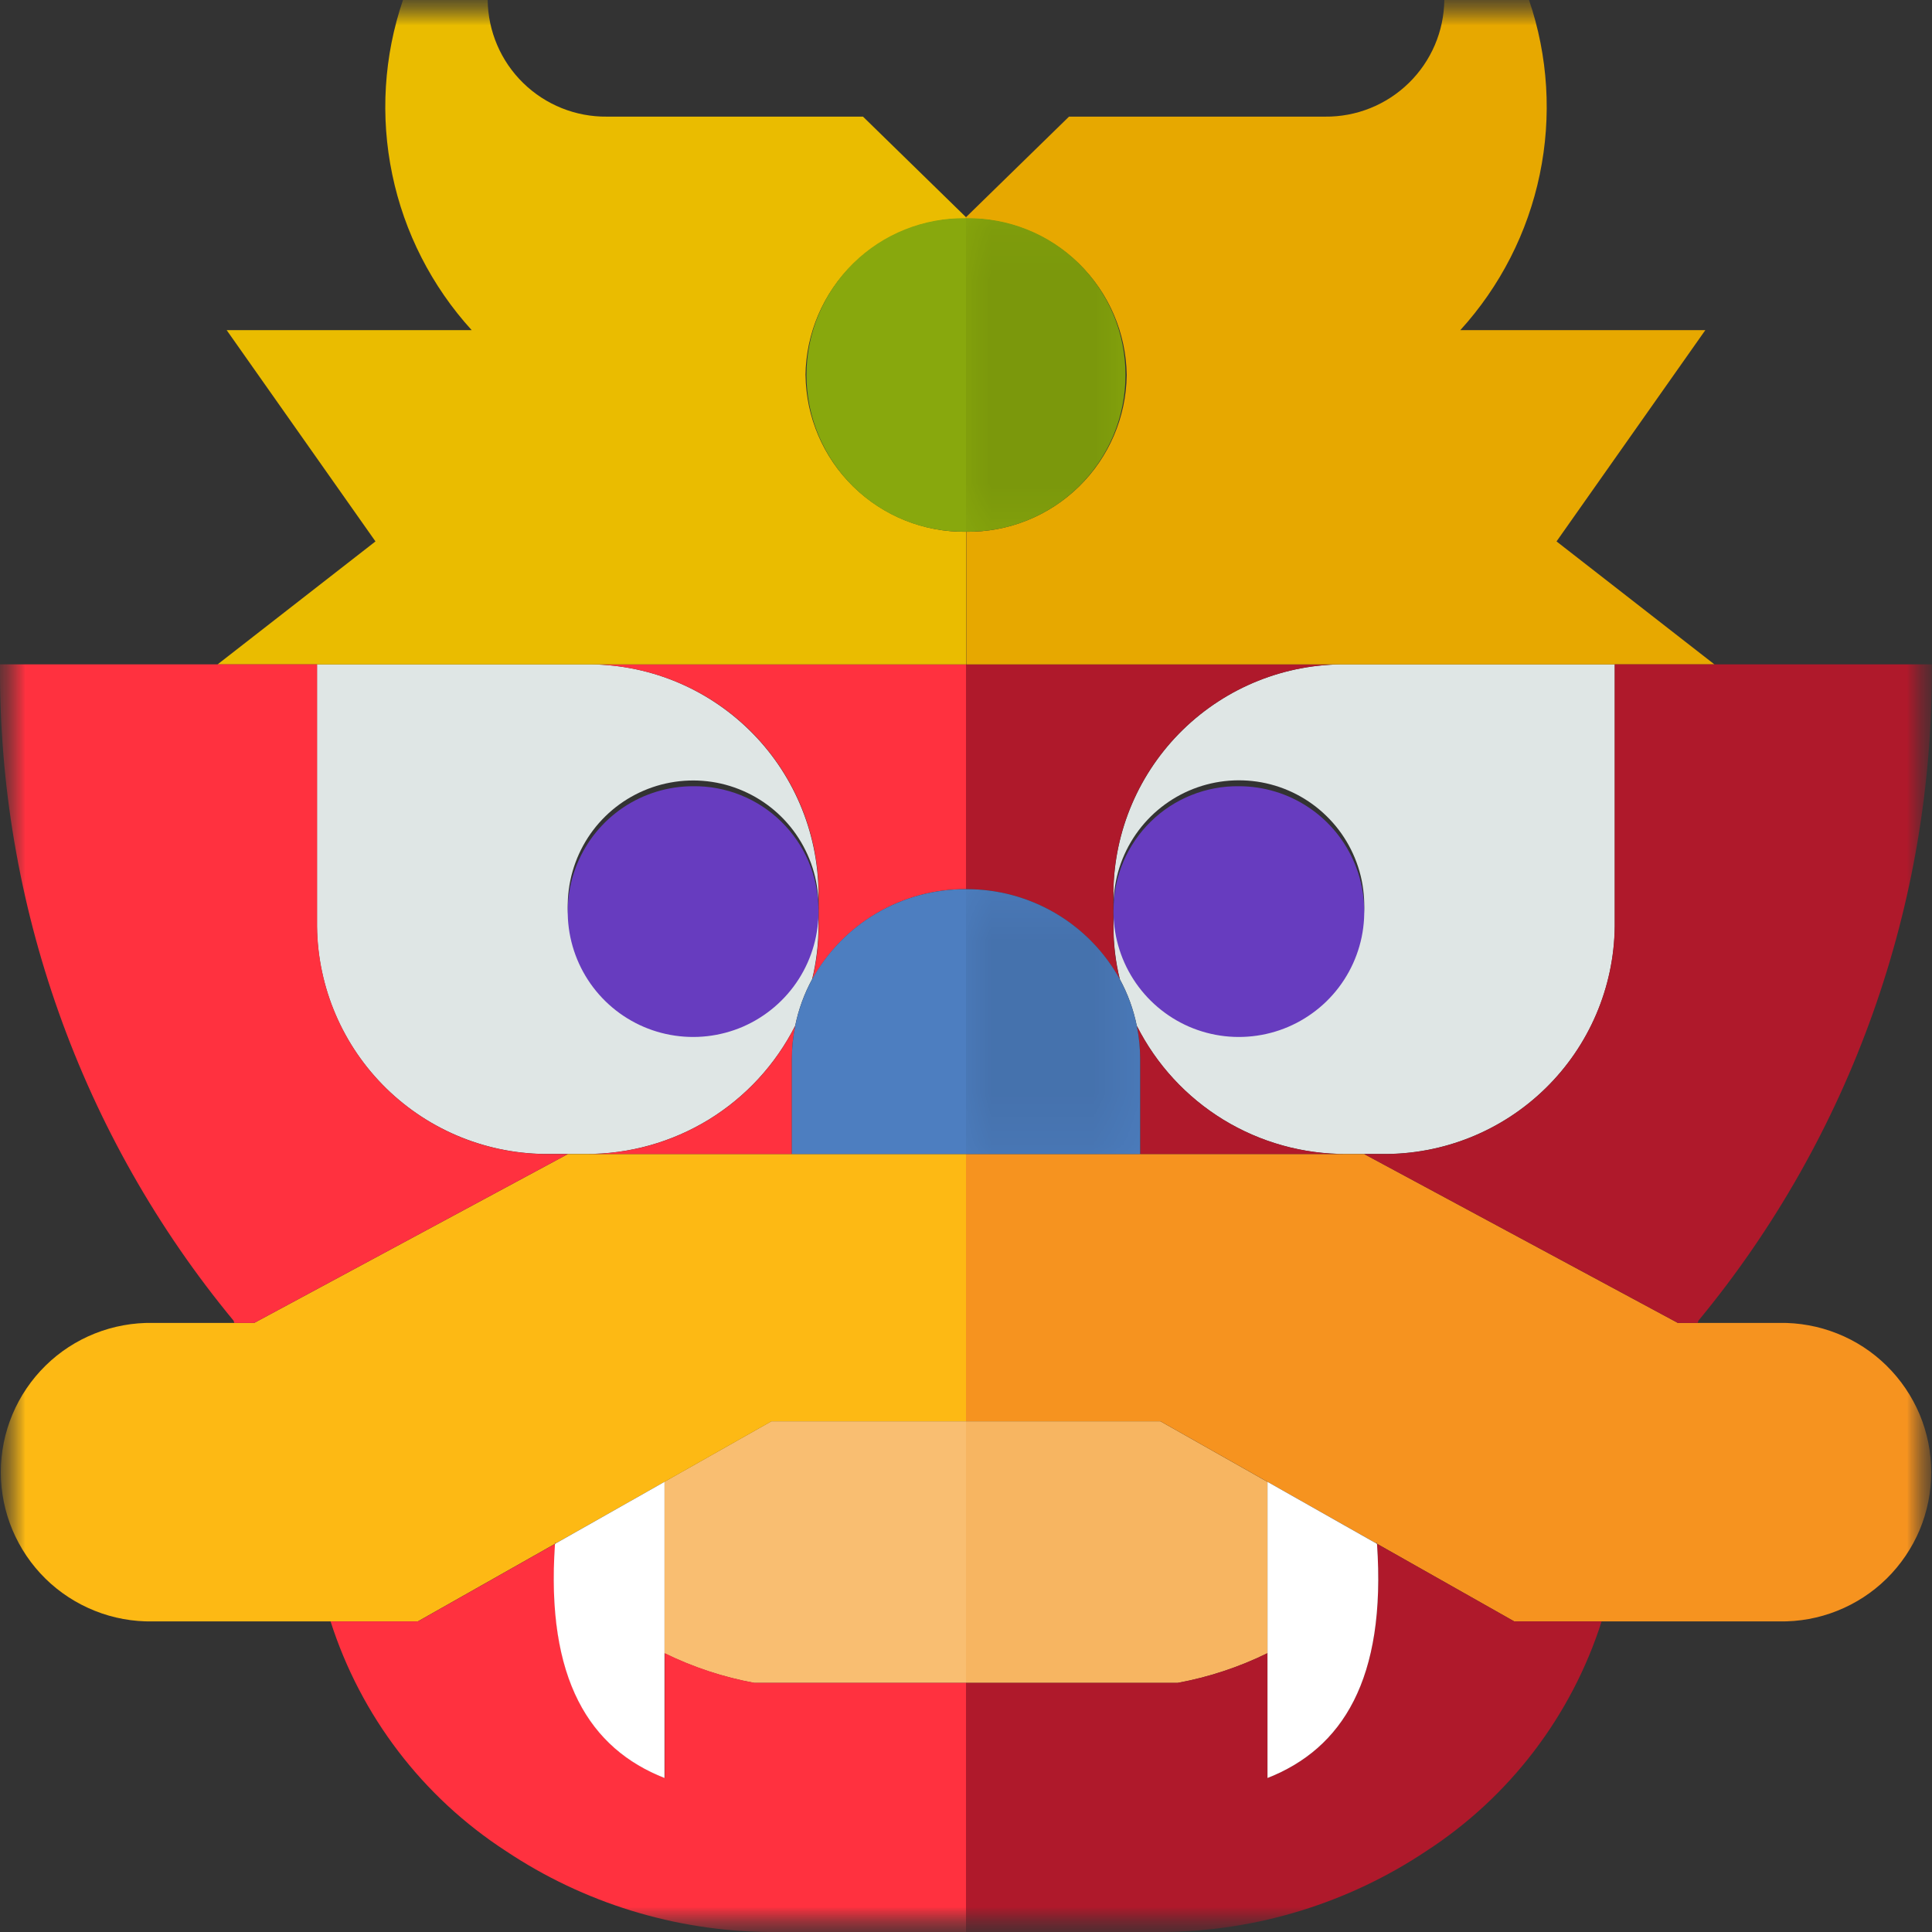 <svg width="38" height="38" viewBox="0 0 38 38" fill="none" xmlns="http://www.w3.org/2000/svg">
<rect x="0" y="0" width="38" height="38" fill="#333333" stroke="none"/>
<g clip-path="url(#clip0_987_1011)">
<mask id="mask0_987_1011" style="mask-type:luminance" maskUnits="userSpaceOnUse" x="0" y="0" width="38" height="38">
<path d="M38 0H0V38H38V0Z" fill="white"/>
</mask>
<g mask="url(#mask0_987_1011)">
<mask id="mask1_987_1011" style="mask-type:luminance" maskUnits="userSpaceOnUse" x="0" y="0" width="38" height="38">
<path d="M38 0H0V38H38V0Z" fill="white"/>
</mask>
<g mask="url(#mask1_987_1011)">
<path d="M16.098 17.542V17.872C16.109 17.382 15.973 16.9 15.709 16.487C15.445 16.074 15.064 15.75 14.614 15.555C14.165 15.359 13.667 15.303 13.185 15.392C12.703 15.481 12.259 15.711 11.908 16.054C11.558 16.396 11.318 16.836 11.218 17.316C11.118 17.796 11.164 18.294 11.349 18.748C11.534 19.202 11.85 19.59 12.257 19.863C12.664 20.137 13.143 20.283 13.633 20.283C13.953 20.286 14.271 20.227 14.568 20.108C14.865 19.989 15.136 19.812 15.365 19.588C15.594 19.364 15.777 19.097 15.902 18.803C16.028 18.508 16.095 18.192 16.098 17.872V18.223C16.098 18.572 16.056 18.92 15.973 19.26C15.817 19.547 15.705 19.855 15.64 20.175C15.255 20.937 14.665 21.577 13.937 22.023C13.208 22.468 12.37 22.702 11.516 22.697H10.816C9.615 22.711 8.457 22.247 7.598 21.408C6.739 20.569 6.248 19.423 6.234 18.222V13.067H11.514C12.109 13.059 12.699 13.169 13.252 13.39C13.804 13.611 14.307 13.939 14.733 14.355C15.159 14.77 15.498 15.265 15.732 15.812C15.967 16.359 16.091 16.947 16.098 17.542Z" fill="#DFE6E5"/>
<path d="M19 13.067V17.488C18.384 17.485 17.778 17.648 17.246 17.96C16.714 18.272 16.276 18.721 15.978 19.261C16.061 18.921 16.104 18.573 16.103 18.224V17.542C16.089 16.341 15.598 15.194 14.739 14.355C13.88 13.516 12.722 13.053 11.521 13.067H19Z" fill="#FF313F"/>
<path d="M19 27.955V33.101H14.834C14.221 32.988 13.626 32.792 13.066 32.517V29.146L15.171 27.955H19Z" fill="#F9BE71"/>
<path d="M15.844 7.377C15.854 8.204 16.192 8.993 16.784 9.571C17.376 10.149 18.173 10.469 19 10.459V13.068H4.279L7.385 10.649L4.458 6.493H9.277C8.492 5.63 7.952 4.573 7.715 3.431C7.477 2.289 7.55 1.104 7.926 0L9.592 0C9.599 0.615 9.85 1.203 10.291 1.633C10.731 2.063 11.324 2.301 11.939 2.294H16.974L18.999 4.271V4.3C18.172 4.29 17.375 4.61 16.783 5.188C16.191 5.766 15.853 6.555 15.843 7.382" fill="#EABC00"/>
<path d="M19 22.699V27.955H15.175L13.07 29.146L10.929 30.357C10.925 30.35 10.921 30.343 10.918 30.335C10.918 30.345 10.918 30.355 10.918 30.364L8.218 31.891H3.006C2.616 31.898 2.228 31.828 1.866 31.683C1.504 31.539 1.173 31.324 0.895 31.051C0.617 30.778 0.396 30.451 0.245 30.092C0.094 29.732 0.016 29.346 0.016 28.956C0.016 28.566 0.094 28.179 0.245 27.82C0.396 27.46 0.617 27.134 0.895 26.861C1.173 26.587 1.504 26.372 1.866 26.228C2.228 26.084 2.616 26.013 3.006 26.02H5L11.169 22.699H19Z" fill="#FDB914"/>
<path d="M11.168 22.699L5 26.02H4.608L4.594 25.976C1.594 22.346 -0.032 17.776 -2.85091e-05 13.067H6.237V18.224C6.251 19.425 6.742 20.572 7.601 21.411C8.46 22.25 9.618 22.713 10.819 22.699H11.168Z" fill="#FF313F"/>
<path d="M19.001 33.1V38H15.111C13.273 37.981 11.48 37.428 9.951 36.408C8.314 35.346 7.096 33.75 6.502 31.891H8.221L10.921 30.364C10.736 33.034 11.608 34.394 13.075 34.969V32.516C13.635 32.791 14.23 32.988 14.843 33.1H19.001Z" fill="#FF313F"/>
<path d="M15.641 20.176C15.597 20.391 15.575 20.609 15.575 20.829V22.698H11.517C12.371 22.703 13.209 22.469 13.938 22.024C14.666 21.578 15.256 20.938 15.641 20.176Z" fill="#FF313F"/>
<path d="M19.001 17.488V22.699H15.575V20.83C15.575 20.611 15.597 20.392 15.641 20.177C15.706 19.857 15.818 19.549 15.974 19.262C16.272 18.723 16.71 18.273 17.242 17.961C17.774 17.649 18.38 17.486 18.997 17.489L19.001 17.488Z" fill="#4D7EC0"/>
<path d="M16.098 17.873C16.109 18.363 15.974 18.845 15.71 19.258C15.446 19.671 15.065 19.996 14.616 20.192C14.166 20.387 13.668 20.444 13.186 20.355C12.704 20.267 12.259 20.036 11.909 19.694C11.558 19.351 11.318 18.912 11.218 18.432C11.118 17.952 11.164 17.453 11.349 16.999C11.534 16.545 11.85 16.157 12.257 15.883C12.664 15.61 13.143 15.464 13.633 15.464C13.953 15.46 14.271 15.52 14.568 15.639C14.865 15.758 15.135 15.934 15.364 16.158C15.593 16.382 15.776 16.648 15.902 16.942C16.027 17.237 16.094 17.553 16.098 17.873Z" fill="#673CBF"/>
<path d="M19 4.296V10.457C18.59 10.464 18.184 10.39 17.803 10.238C17.423 10.086 17.077 9.861 16.785 9.574C16.493 9.287 16.261 8.945 16.102 8.567C15.944 8.19 15.862 7.784 15.862 7.375C15.862 6.966 15.944 6.56 16.102 6.183C16.261 5.805 16.493 5.463 16.785 5.176C17.077 4.889 17.423 4.663 17.803 4.512C18.184 4.36 18.59 4.286 19 4.293" fill="#88A80D"/>
<path d="M13.07 29.146V34.971C11.603 34.395 10.731 33.035 10.916 30.366L10.929 30.358L13.07 29.146Z" fill="white"/>
<path d="M21.902 17.542V17.872C21.89 17.382 22.025 16.899 22.289 16.486C22.553 16.073 22.934 15.748 23.384 15.552C23.833 15.357 24.331 15.3 24.813 15.388C25.295 15.477 25.74 15.707 26.09 16.05C26.441 16.392 26.682 16.832 26.782 17.311C26.881 17.791 26.836 18.29 26.651 18.744C26.466 19.198 26.15 19.587 25.743 19.86C25.336 20.134 24.857 20.28 24.367 20.28C23.721 20.287 23.098 20.038 22.636 19.586C22.174 19.135 21.91 18.518 21.902 17.872V18.223C21.901 18.572 21.943 18.92 22.026 19.26C22.182 19.546 22.294 19.855 22.359 20.175C22.744 20.937 23.333 21.577 24.062 22.023C24.791 22.468 25.629 22.702 26.483 22.697H27.183C28.383 22.71 29.539 22.246 30.397 21.407C31.256 20.569 31.746 19.424 31.761 18.224V13.067H26.481C25.28 13.053 24.123 13.517 23.264 14.356C22.405 15.195 21.914 16.341 21.9 17.542" fill="#DFE6E5"/>
<path d="M19 13.067V17.488C19.617 17.485 20.223 17.648 20.755 17.96C21.287 18.271 21.725 18.721 22.023 19.261C21.939 18.921 21.898 18.573 21.898 18.224V17.542C21.912 16.341 22.403 15.194 23.262 14.355C24.122 13.516 25.279 13.053 26.48 13.067H19Z" fill="#AF192B"/>
<path d="M19 27.955V33.101H23.161C23.774 32.988 24.369 32.792 24.929 32.517V29.146L22.824 27.955H19Z" fill="#F7B561"/>
<path d="M22.161 7.377C22.151 8.204 21.813 8.993 21.221 9.571C20.629 10.149 19.832 10.469 19.005 10.459V13.068H33.721L30.615 10.649L33.542 6.493H28.723C29.508 5.63 30.048 4.573 30.285 3.431C30.523 2.289 30.45 1.104 30.074 0L28.408 0C28.401 0.615 28.15 1.203 27.709 1.633C27.269 2.063 26.676 2.301 26.061 2.294H21.026L19.001 4.271V4.3C19.828 4.289 20.625 4.607 21.218 5.184C21.81 5.761 22.15 6.55 22.161 7.377Z" fill="#E7A800"/>
<path d="M19 22.699V27.955H22.825L24.931 29.146L27.072 30.357C27.076 30.35 27.08 30.343 27.083 30.335C27.083 30.345 27.083 30.355 27.083 30.364L29.783 31.891H34.995C35.385 31.898 35.773 31.828 36.135 31.683C36.498 31.539 36.828 31.324 37.106 31.051C37.384 30.778 37.605 30.451 37.757 30.092C37.907 29.732 37.985 29.346 37.985 28.956C37.985 28.566 37.907 28.179 37.757 27.82C37.605 27.46 37.384 27.134 37.106 26.861C36.828 26.587 36.498 26.372 36.135 26.228C35.773 26.084 35.385 26.013 34.995 26.02H33.001L26.832 22.699H19Z" fill="#F6931F"/>
<path d="M26.832 22.699L33.001 26.02H33.392L33.406 25.976C36.404 22.346 38.029 17.776 37.996 13.067H31.759V18.224C31.745 19.425 31.254 20.572 30.395 21.411C29.535 22.25 28.378 22.713 27.177 22.699H26.832Z" fill="#AF192B"/>
<path d="M19 33.1V38H22.893C24.731 37.981 26.524 37.428 28.053 36.408C29.69 35.346 30.908 33.75 31.502 31.891H29.783L27.083 30.364C27.268 33.034 26.396 34.394 24.929 34.969V32.516C24.369 32.791 23.774 32.987 23.161 33.1H19Z" fill="#AF192B"/>
<path d="M22.36 20.176C22.404 20.391 22.426 20.609 22.426 20.829V22.698H26.484C25.63 22.703 24.791 22.469 24.063 22.024C23.334 21.578 22.745 20.938 22.36 20.176Z" fill="#AF192B"/>
<path d="M19 17.488V22.699H22.425V20.83C22.425 20.611 22.403 20.392 22.359 20.177C22.294 19.857 22.182 19.549 22.026 19.262C21.728 18.723 21.29 18.273 20.758 17.961C20.226 17.649 19.62 17.486 19.003 17.489L19 17.488Z" fill="#4D7EC0"/>
<path d="M21.902 17.873C21.891 18.363 22.026 18.845 22.29 19.258C22.554 19.671 22.935 19.996 23.384 20.192C23.834 20.387 24.331 20.444 24.814 20.355C25.296 20.267 25.74 20.036 26.091 19.694C26.442 19.351 26.682 18.912 26.782 18.432C26.881 17.952 26.836 17.453 26.651 16.999C26.466 16.545 26.15 16.157 25.743 15.883C25.336 15.61 24.857 15.464 24.367 15.464C24.047 15.46 23.729 15.52 23.432 15.639C23.135 15.758 22.864 15.934 22.636 16.158C22.407 16.382 22.224 16.648 22.098 16.942C21.972 17.237 21.906 17.553 21.902 17.873Z" fill="#673CBF"/>
<path d="M19 4.296V10.457C19.409 10.464 19.816 10.39 20.196 10.238C20.577 10.086 20.923 9.861 21.215 9.574C21.507 9.287 21.739 8.945 21.898 8.567C22.056 8.19 22.137 7.784 22.137 7.375C22.137 6.966 22.056 6.56 21.898 6.183C21.739 5.805 21.507 5.463 21.215 5.176C20.923 4.889 20.577 4.663 20.196 4.512C19.816 4.36 19.409 4.286 19 4.293" fill="#88A80D"/>
<path d="M24.93 29.146V34.971C26.397 34.395 27.269 33.035 27.084 30.366L27.071 30.358L24.93 29.146Z" fill="white"/>
<g style="mix-blend-mode:multiply" opacity="0.1">
<mask id="mask2_987_1011" style="mask-type:luminance" maskUnits="userSpaceOnUse" x="19" y="4" width="4" height="7">
<path d="M22.156 4.296H19V10.459H22.156V4.296Z" fill="white"/>
</mask>
<g mask="url(#mask2_987_1011)">
<path d="M19 4.296V10.457C19.409 10.464 19.816 10.39 20.196 10.238C20.577 10.086 20.923 9.861 21.215 9.574C21.507 9.287 21.739 8.945 21.898 8.567C22.056 8.19 22.137 7.784 22.137 7.375C22.137 6.966 22.056 6.56 21.898 6.183C21.739 5.805 21.507 5.463 21.215 5.176C20.923 4.889 20.577 4.663 20.196 4.512C19.816 4.36 19.409 4.286 19 4.293" fill="black"/>
</g>
</g>
<g style="mix-blend-mode:multiply" opacity="0.1">
<mask id="mask3_987_1011" style="mask-type:luminance" maskUnits="userSpaceOnUse" x="19" y="17" width="4" height="6">
<path d="M22.425 17.488H19V22.699H22.425V17.488Z" fill="white"/>
</mask>
<g mask="url(#mask3_987_1011)">
<path d="M19 17.488V22.699H22.425V20.83C22.425 20.611 22.403 20.392 22.359 20.177C22.294 19.857 22.182 19.549 22.026 19.262C21.728 18.723 21.29 18.273 20.758 17.961C20.226 17.649 19.62 17.486 19.003 17.489L19 17.488Z" fill="black"/>
</g>
</g>
</g>
</g>
</g>
<defs>
<clipPath id="clip0_987_1011">
<rect width="38" height="38" fill="white"/>
</clipPath>
</defs>
</svg>
